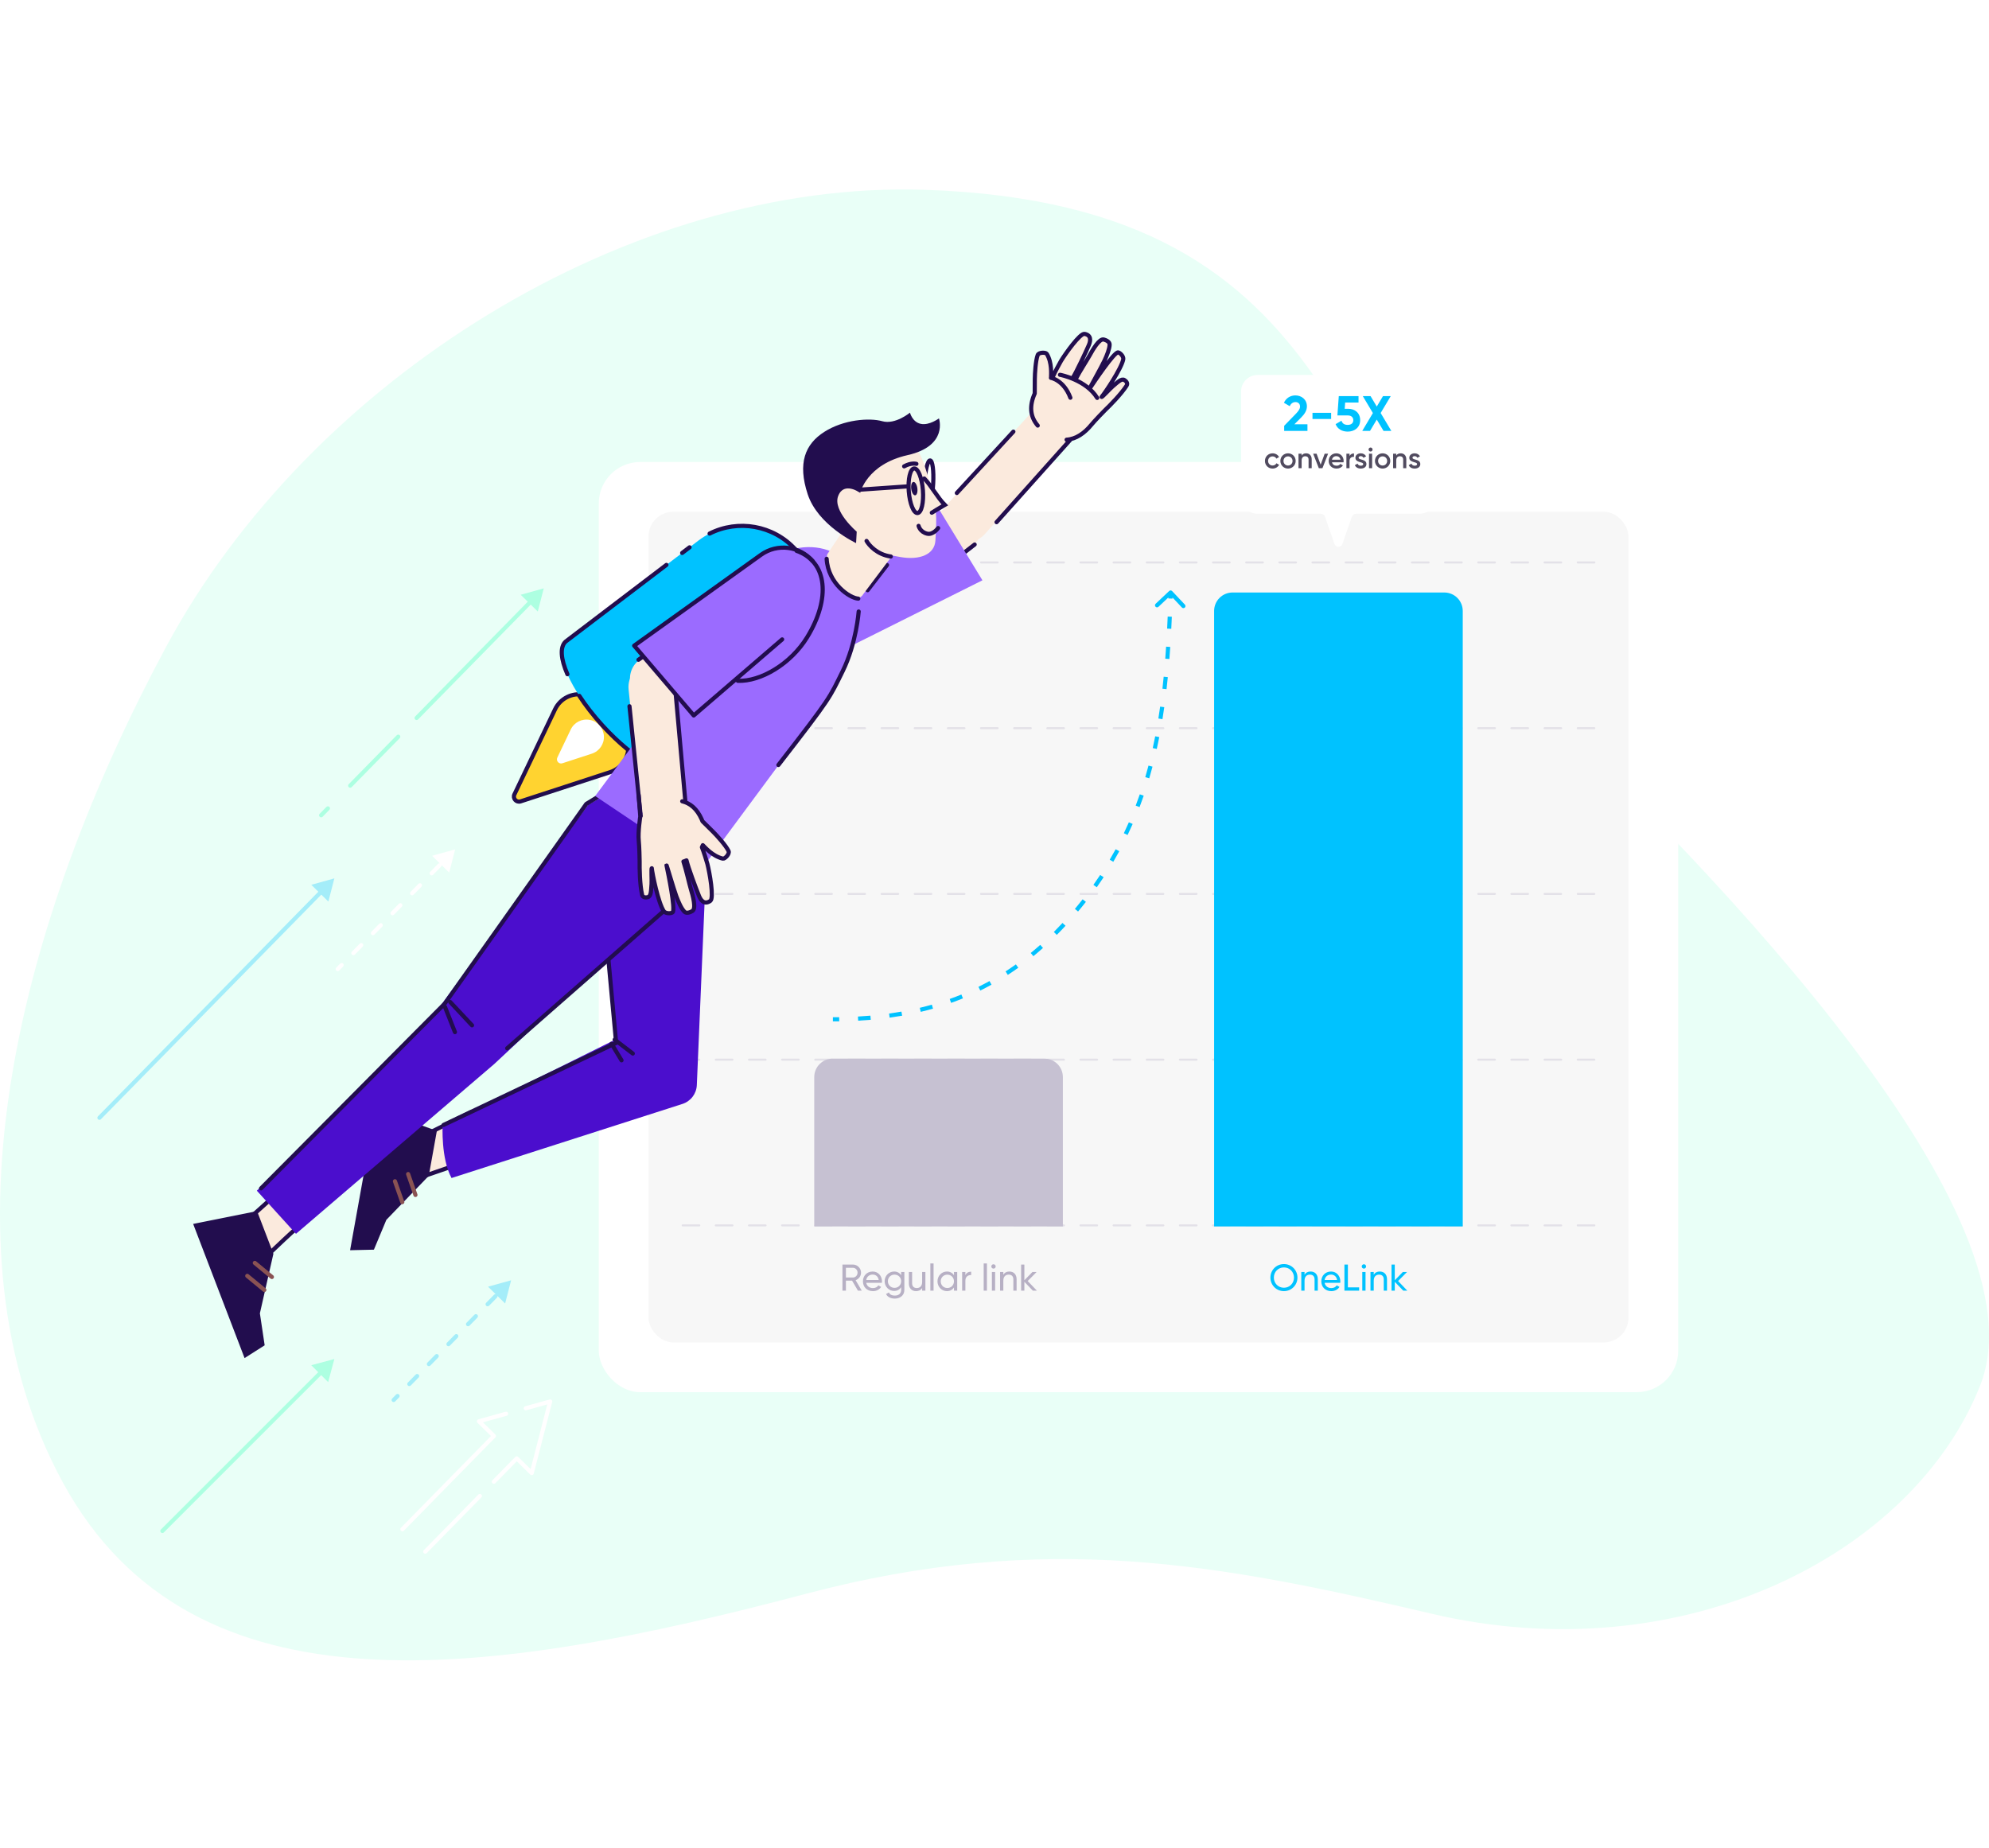 <svg width="960" height="892" viewBox="0 0 960 892" fill="none" xmlns="http://www.w3.org/2000/svg">
<path d="M690.985 778.948C812.222 807.446 923.248 750.448 955.668 668.948C988.089 587.448 830.97 423.448 735.645 333.448C640.32 243.448 656.732 98.801 446.736 91.626C303.719 86.74 149.45 183.116 80.01 312.523C10.57 441.93 -32.258 601.185 30.499 715.904C93.257 830.624 236.272 809.741 389.005 769.327C504.69 738.717 589.045 754.987 690.985 778.948Z" fill="#1EFFAE" fill-opacity="0.1"/>
<g filter="url(#filter0_d)">
<rect x="289" y="217" width="521" height="449" rx="20" fill="white"/>
<rect x="313" y="241" width="473" height="401" rx="12" fill="#F7F7F7"/>
<g opacity="0.4">
<line x1="769.5" y1="265.5" x2="329.5" y2="265.5" stroke="#C6C1D2" stroke-linecap="round" stroke-linejoin="round" stroke-dasharray="8 8"/>
<line x1="769.5" y1="345.5" x2="329.5" y2="345.5" stroke="#C6C1D2" stroke-linecap="round" stroke-linejoin="round" stroke-dasharray="8 8"/>
<line x1="769.5" y1="425.5" x2="329.5" y2="425.5" stroke="#C6C1D2" stroke-linecap="round" stroke-linejoin="round" stroke-dasharray="8 8"/>
<line x1="769.5" y1="505.5" x2="329.5" y2="505.5" stroke="#C6C1D2" stroke-linecap="round" stroke-linejoin="round" stroke-dasharray="8 8"/>
<line x1="769.5" y1="585.5" x2="329.5" y2="585.5" stroke="#C6C1D2" stroke-linecap="round" stroke-linejoin="round" stroke-dasharray="8 8"/>
</g>
<path opacity="0.3" d="M414.087 617H415.941L412.971 611.96C414.483 611.42 415.581 609.962 415.581 608.306C415.581 606.146 413.817 604.4 411.657 604.4H406.617V617H408.291V612.176H411.261L414.087 617ZM408.291 605.966H411.657C412.899 605.966 413.907 607.01 413.907 608.306C413.907 609.602 412.899 610.664 411.657 610.664H408.291V605.966ZM418.099 613.22H425.641C425.677 612.986 425.695 612.752 425.695 612.518C425.695 609.998 423.931 607.766 421.213 607.766C418.405 607.766 416.497 609.836 416.497 612.5C416.497 615.2 418.423 617.234 421.321 617.234C423.121 617.234 424.489 616.424 425.281 615.2L423.949 614.444C423.499 615.182 422.599 615.758 421.357 615.758C419.683 615.758 418.405 614.84 418.099 613.22ZM421.213 609.242C422.563 609.242 423.841 610.07 424.111 611.852H418.099C418.351 610.286 419.521 609.242 421.213 609.242ZM434.948 608V609.548C434.228 608.45 433.076 607.766 431.564 607.766C429.008 607.766 426.974 609.836 426.974 612.446C426.974 615.074 429.008 617.144 431.564 617.144C433.076 617.144 434.228 616.442 434.948 615.344V616.622C434.948 618.314 433.814 619.376 431.942 619.376C430.178 619.376 429.422 618.71 429.008 617.864L427.64 618.638C428.378 620.06 429.89 620.834 431.906 620.834C434.246 620.834 436.496 619.43 436.496 616.622V608H434.948ZM431.744 615.65C429.926 615.65 428.54 614.264 428.54 612.446C428.54 610.646 429.926 609.26 431.744 609.26C433.562 609.26 434.948 610.646 434.948 612.446C434.948 614.264 433.562 615.65 431.744 615.65ZM445.079 608V612.77C445.079 614.894 443.909 615.74 442.469 615.74C441.083 615.74 440.237 614.912 440.237 613.436V608H438.671V613.526C438.671 615.83 440.057 617.234 442.163 617.234C443.423 617.234 444.413 616.766 445.079 615.704V617H446.645V608H445.079ZM449.029 617H450.595V603.86H449.029V617ZM460.436 608V609.548C459.716 608.45 458.564 607.766 457.034 607.766C454.532 607.766 452.48 609.836 452.48 612.5C452.48 615.164 454.532 617.234 457.034 617.234C458.564 617.234 459.716 616.55 460.436 615.452V617H462.002V608H460.436ZM457.232 615.722C455.432 615.722 454.046 614.336 454.046 612.5C454.046 610.664 455.432 609.278 457.232 609.278C459.05 609.278 460.436 610.664 460.436 612.5C460.436 614.336 459.05 615.722 457.232 615.722ZM465.941 609.512V608H464.375V617H465.941V612.23C465.941 610.106 467.399 609.422 468.749 609.476V607.838C467.615 607.838 466.517 608.252 465.941 609.512ZM474.781 617H476.347V603.86H474.781V617ZM479.528 606.362C480.104 606.362 480.572 605.894 480.572 605.318C480.572 604.742 480.104 604.256 479.528 604.256C478.934 604.256 478.466 604.742 478.466 605.318C478.466 605.894 478.934 606.362 479.528 606.362ZM478.736 617H480.302V608H478.736V617ZM487.173 607.766C485.913 607.766 484.923 608.234 484.257 609.296V608H482.691V617H484.257V612.23C484.257 610.106 485.427 609.26 486.867 609.26C488.253 609.26 489.099 610.088 489.099 611.564V617H490.665V611.474C490.665 609.17 489.279 607.766 487.173 607.766ZM500.465 617L496.019 612.356L500.321 608H498.305L494.417 611.978V604.4H492.851V617H494.417V612.734L498.521 617H500.465Z" fill="#220D4E"/>
<path d="M393 513.904C393 508.987 396.987 505 401.904 505H504.096C509.013 505 513 508.987 513 513.904V586H393V513.904Z" fill="#C6C1D2"/>
<path d="M619.687 617.234C623.341 617.234 626.221 614.318 626.221 610.7C626.221 607.064 623.341 604.166 619.687 604.166C616.033 604.166 613.171 607.064 613.171 610.7C613.171 614.318 616.033 617.234 619.687 617.234ZM619.687 615.596C616.933 615.596 614.827 613.454 614.827 610.7C614.827 607.928 616.933 605.786 619.687 605.786C622.441 605.786 624.547 607.928 624.547 610.7C624.547 613.454 622.441 615.596 619.687 615.596ZM632.554 607.766C631.294 607.766 630.304 608.234 629.638 609.296V608H628.072V617H629.638V612.23C629.638 610.106 630.808 609.26 632.248 609.26C633.634 609.26 634.48 610.088 634.48 611.564V617H636.046V611.474C636.046 609.17 634.66 607.766 632.554 607.766ZM639.33 613.22H646.872C646.908 612.986 646.926 612.752 646.926 612.518C646.926 609.998 645.162 607.766 642.444 607.766C639.636 607.766 637.728 609.836 637.728 612.5C637.728 615.2 639.654 617.234 642.552 617.234C644.352 617.234 645.72 616.424 646.512 615.2L645.18 614.444C644.73 615.182 643.83 615.758 642.588 615.758C640.914 615.758 639.636 614.84 639.33 613.22ZM642.444 609.242C643.794 609.242 645.072 610.07 645.342 611.852H639.33C639.582 610.286 640.752 609.242 642.444 609.242ZM650.562 615.416V604.4H648.888V617H655.998V615.416H650.562ZM658.307 606.362C658.883 606.362 659.351 605.894 659.351 605.318C659.351 604.742 658.883 604.256 658.307 604.256C657.713 604.256 657.245 604.742 657.245 605.318C657.245 605.894 657.713 606.362 658.307 606.362ZM657.515 617H659.081V608H657.515V617ZM665.952 607.766C664.692 607.766 663.702 608.234 663.036 609.296V608H661.47V617H663.036V612.23C663.036 610.106 664.206 609.26 665.646 609.26C667.032 609.26 667.878 610.088 667.878 611.564V617H669.444V611.474C669.444 609.17 668.058 607.766 665.952 607.766ZM679.244 617L674.798 612.356L679.1 608H677.084L673.196 611.978V604.4H671.63V617H673.196V612.734L677.3 617H679.244Z" fill="#00C2FF"/>
<path d="M586 288.904C586 283.986 589.987 280 594.904 280H697.096C702.013 280 706 283.987 706 288.904V586H586V288.904Z" fill="#00C2FF"/>
</g>
<path d="M294.474 372.725L251.254 386.831C249.211 387.497 247.364 385.393 248.29 383.453L267.9 342.393C270.405 337.148 276.134 334.254 281.842 335.351L292.294 337.361C298.034 338.464 302.293 343.322 302.637 349.157L303.265 359.828C303.606 365.625 299.995 370.924 294.474 372.725Z" fill="#FFD330" stroke="#220D4E" stroke-width="2" stroke-linecap="round" stroke-linejoin="round"/>
<path d="M291.475 355.266C291.701 359.093 289.317 362.595 285.673 363.784L271.428 368.433C269.756 368.979 268.245 367.257 269.003 365.67L275.471 352.127C277.122 348.67 280.897 346.763 284.659 347.486V347.486C288.442 348.214 291.249 351.42 291.475 355.266V355.266Z" fill="white"/>
<path d="M383.926 265.207C371.778 251.867 351.452 250.014 337.092 260.937L273.724 309.139C273.478 309.294 273.247 309.469 273.032 309.665C267.247 314.933 275.156 333.039 290.698 350.106C306.239 367.172 323.528 376.736 329.313 371.468C329.528 371.272 329.724 371.059 329.901 370.829L383.807 312.236C396.023 298.957 396.075 278.547 383.926 265.207Z" fill="#00C2FF"/>
<path d="M273.86 325.445C270.67 318.134 270.142 312.297 273.032 309.665C273.247 309.469 273.478 309.294 273.724 309.139L321.657 272.677M279.606 335.884C282.622 340.505 286.363 345.346 290.698 350.106C306.239 367.172 323.528 376.736 329.313 371.468C329.528 371.272 329.724 371.059 329.901 370.829L383.807 312.236C396.023 298.957 396.075 278.547 383.926 265.207C373.233 253.465 356.206 250.623 342.487 257.558M332.82 264.187L329.248 266.904" stroke="#220D4E" stroke-width="2" stroke-linecap="round" stroke-linejoin="round"/>
<path d="M203.958 567.892C203.958 567.892 222.884 561.739 236.748 555.838L227.642 536.665L202.28 549.267C202.28 549.267 195.305 554.91 197.585 559.498C199.865 564.086 203.958 567.892 203.958 567.892Z" fill="#FBEADD" stroke="#220D4E" stroke-width="2" stroke-miterlimit="10" stroke-linecap="round" stroke-linejoin="round"/>
<path d="M206.949 567.583L210.853 545.88L181.251 535.221L168.975 603.48L180.467 603.219L186.477 588.82L206.949 567.583Z" fill="#220D4E"/>
<path d="M200.517 576.799L196.981 566.723" stroke="#8A5353" stroke-width="2" stroke-linecap="round" stroke-linejoin="round"/>
<path d="M194.163 580.271L190.626 570.195" stroke="#8A5353" stroke-width="2" stroke-linecap="round" stroke-linejoin="round"/>
<path d="M286.791 391.751L307.247 373.984L341.362 405.285L336.327 523.771C336.149 527.957 333.381 531.588 329.391 532.868L217.938 568.632C212.776 559.17 213.641 543.204 213.641 543.204L296.707 501.951L286.791 391.751Z" fill="#4B0ECD"/>
<path d="M289.74 420.96L297.384 503.438L214.088 543.013" stroke="#220D4E" stroke-width="2" stroke-linecap="round" stroke-linejoin="round"/>
<path d="M305.421 508.542L296.662 501.847" stroke="#220D4E" stroke-width="2" stroke-linecap="round" stroke-linejoin="round"/>
<path d="M299.983 511.824L295.166 503.839" stroke="#220D4E" stroke-width="2" stroke-linecap="round" stroke-linejoin="round"/>
<path d="M129.29 605.784C129.29 605.784 141.456 593.853 153.035 584.198L140.292 570.176L119.38 588.965C119.38 588.965 117.403 597.584 121.372 600.685C125.34 603.786 129.29 605.784 129.29 605.784Z" fill="#FBEADD" stroke="#220D4E" stroke-width="2" stroke-miterlimit="10" stroke-linecap="round" stroke-linejoin="round"/>
<path d="M131.962 605.183L124.071 584.592L93.226 590.789L118.044 655.551L127.743 649.38L125.435 633.949L131.962 605.183Z" fill="#220D4E"/>
<path d="M131.227 616.399L122.987 609.608" stroke="#8A5353" stroke-width="2" stroke-linecap="round" stroke-linejoin="round"/>
<path d="M127.586 622.656L119.346 615.864" stroke="#8A5353" stroke-width="2" stroke-linecap="round" stroke-linejoin="round"/>
<path d="M142.859 595.564L238.502 513.643L324.639 433.194L335.376 423.242L300.503 378.904L283.858 388.487L212.839 485.211L123.973 574.754L142.859 595.564Z" fill="#4B0ECD"/>
<path d="M126.001 573.621L214.596 484.516L282.986 388.051L302.427 376.159" stroke="#220D4E" stroke-width="2" stroke-linecap="round" stroke-linejoin="round"/>
<path d="M227.83 494.927L217.303 483.686" stroke="#220D4E" stroke-width="2" stroke-linecap="round" stroke-linejoin="round"/>
<path d="M321.636 438.651L244.789 506.013" stroke="#220D4E" stroke-width="2" stroke-linecap="round" stroke-linejoin="round"/>
<path d="M219.58 498.196L214.782 486.086" stroke="#220D4E" stroke-width="2" stroke-linecap="round" stroke-linejoin="round"/>
<path d="M512.455 200.383C507.945 195.907 500.617 196.078 496.321 200.759L458.161 242.335C453.634 247.268 454.235 255.005 459.47 259.179V259.179C464.259 262.999 471.197 262.416 475.282 257.85L512.912 215.795C516.885 211.354 516.684 204.58 512.455 200.383V200.383Z" fill="#FBEADD"/>
<path d="M542.575 183.569C541.128 182.716 539.262 184.702 536.991 186.593C535.729 187.635 531.767 192.036 531.6 191.718C533.221 189.815 541.077 178.202 542.027 173.608C542.32 172.202 540.513 170.362 539.551 170.242C537.628 170.002 527.813 184.716 525.887 187.602C524.849 189.174 531.554 177.28 532.993 174.154C534.178 171.588 535.389 168.627 535.457 166.501C535.509 165.002 533.551 164.267 532.64 164.015C530.474 163.428 527.303 168.971 525.757 171.789C524.7 173.734 520.937 179.503 518.993 183.281C518.378 182.853 518.217 182.942 517.612 182.619C519.446 179.709 524.048 169.923 525.438 166.664C526.419 164.361 526.497 161.885 523.359 161.3C521.183 160.899 514.101 170.875 511.993 174.361C511.259 175.571 508.923 179.969 508.173 181.741C507.84 181.853 507.517 181.968 507.187 182.106C507.17 180.947 507.732 175.24 505.118 170.934C504.639 170.153 501.261 170.121 500.734 171.512C499.73 174.199 499.378 180.405 499.342 183.063C499.326 184.437 499.316 187.129 499.307 190.076C499.148 190.419 499.005 190.756 498.869 191.108C495.71 199.252 498.564 205.119 505.65 209.692C514.017 215.09 521.19 211.835 526.721 205.08C528.159 203.322 532.628 198.687 533.284 198.068C535.47 196.005 541.074 190.33 543.658 186.268C544.467 185.025 543.189 183.934 542.575 183.569Z" fill="#FBEADD"/>
<path d="M500.871 205.423C497.553 201.547 496.699 196.854 498.979 190.974C499.116 190.622 499.259 190.285 499.417 189.941C499.426 186.995 499.437 184.302 499.453 182.928C499.488 180.271 499.841 174.065 500.845 171.378C501.372 169.987 504.749 170.019 505.228 170.8C507.843 175.106 507.28 180.813 507.297 181.971C507.628 181.834 507.95 181.718 508.283 181.607C509.033 179.834 511.369 175.436 512.103 174.227C514.211 170.74 521.294 160.765 523.47 161.166C526.608 161.75 526.53 164.227 525.548 166.53C524.158 169.789 519.556 179.575 517.722 182.484C518.328 182.808 518.489 182.718 519.104 183.147C521.048 179.369 524.81 173.599 525.867 171.655C527.414 168.836 530.584 163.293 532.751 163.881C533.661 164.133 535.62 164.867 535.568 166.366C535.499 168.492 534.288 171.453 533.104 174.019C531.665 177.145 524.959 189.04 525.998 187.468L526.007 187.454C527.955 184.534 537.742 169.868 539.662 170.107C540.624 170.227 542.43 172.068 542.137 173.473C541.187 178.068 533.331 189.68 531.711 191.584C531.877 191.901 535.84 187.501 537.101 186.459C539.372 184.567 541.239 182.582 542.685 183.434C543.3 183.799 544.578 184.89 543.768 186.133C541.184 190.195 535.581 195.87 533.394 197.934C532.738 198.553 528.269 203.187 526.831 204.946C523.413 209.12 519.368 211.958 514.801 212.243M507.239 182.393C507.239 182.393 513.404 183.393 516.625 191.986M511.592 180.916C511.963 180.933 524.234 183.415 529.572 192.073" stroke="#220D4E" stroke-width="2" stroke-miterlimit="10" stroke-linecap="round" stroke-linejoin="round"/>
<path d="M516.468 212.407L480.994 252.057" stroke="#220D4E" stroke-width="2" stroke-linecap="round" stroke-linejoin="round"/>
<path d="M489.109 208.348L461.814 237.977" stroke="#220D4E" stroke-width="2" stroke-linecap="round" stroke-linejoin="round"/>
<path d="M472.172 247.738C468.55 242.472 461.259 241.305 456.175 245.18L404.618 284.476C399.323 288.511 398.52 296.173 402.864 301.219V301.219C406.891 305.896 413.881 306.587 418.746 302.788L469.839 262.892C474.501 259.252 475.523 252.612 472.172 247.738V247.738Z" fill="#FBEADD"/>
<path d="M470.423 262.839L425.47 297.636" stroke="#220D4E" stroke-width="2" stroke-linecap="round" stroke-linejoin="round"/>
<path d="M447.193 251.39L408.563 281.27" stroke="#220D4E" stroke-width="2" stroke-linecap="round" stroke-linejoin="round"/>
<path d="M391.3 304.449C386.541 296.662 388.915 286.497 396.63 281.624L453.243 245.867L474.179 280.116L413.01 310.677C405.254 314.552 395.822 311.847 391.3 304.449V304.449Z" fill="#9B6BFF"/>
<path d="M287.261 384.235L339.024 418.959L380.907 362.414C389.861 351.408 397.519 342.799 406.676 323.808C414.859 306.839 415.601 297.227 412.777 279.778C409.953 262.33 377.798 254.167 358.986 283.679C338.425 315.935 287.261 384.235 287.261 384.235Z" fill="#9B6BFF"/>
<path d="M414.449 295.169C414.449 295.169 413.308 310.626 406.773 323.878C400.237 337.13 401.293 336.265 375.696 369.266" stroke="#220D4E" stroke-width="2" stroke-linecap="round" stroke-linejoin="round"/>
<path d="M320.823 398.967C327.17 398.648 331.979 393.118 331.414 386.789L326.391 330.58C325.795 323.91 319.672 319.143 313.06 320.2V320.2C307.011 321.167 302.769 326.687 303.391 332.782L309.125 388.923C309.73 394.85 314.872 399.265 320.823 398.967V398.967Z" fill="#FBEADD"/>
<path d="M312.667 433.061C314.334 432.604 314.222 429.8 314.47 426.765C314.614 425.084 314.24 418.998 314.593 419.103C314.822 421.667 317.683 435.808 320.369 439.809C321.189 441.034 323.841 441.021 324.621 440.397C326.183 439.149 322.457 421.333 321.727 417.838C321.321 415.942 325.218 429.436 326.475 432.744C327.504 435.461 328.804 438.482 330.314 440.059C331.377 441.174 333.326 440.255 334.166 439.763C336.158 438.584 334.375 432.262 333.421 429.096C332.756 426.919 331.233 419.997 329.862 415.848C330.619 415.702 330.669 415.519 331.343 415.304C332.156 418.747 336.021 429.174 337.41 432.54C338.393 434.919 340.153 436.755 342.842 434.857C344.704 433.538 342.486 421.143 341.447 417.082C341.088 415.672 339.544 410.788 338.784 408.961C338.942 408.635 339.09 408.314 339.227 407.971C340.089 408.791 343.871 413.304 348.913 414.465C349.83 414.672 352.286 412.2 351.645 410.812C350.397 408.141 346.099 403.424 344.174 401.49C343.178 400.491 341.211 398.55 339.055 396.428C338.917 396.064 338.773 395.716 338.613 395.363C334.914 387.182 328.554 385.077 320.096 387.028C308.256 389.195 307.333 396.968 308.305 405.903C308.559 408.229 308.74 414.857 308.722 415.786C308.661 418.883 308.788 427.098 309.907 431.923C310.236 433.413 311.957 433.252 312.667 433.061Z" fill="#FBEADD"/>
<path d="M329.276 386.782C333.255 387.768 336.407 390.486 338.613 395.364C338.773 395.718 338.917 396.065 339.055 396.429C341.211 398.551 343.178 400.492 344.174 401.491C346.099 403.425 350.397 408.142 351.645 410.813C352.286 412.201 349.83 414.673 348.913 414.466C343.871 413.305 340.089 408.792 339.227 407.972C339.09 408.315 338.942 408.636 338.784 408.962C339.544 410.789 341.088 415.673 341.447 417.083C342.486 421.144 344.704 433.539 342.842 434.858C340.153 436.756 338.393 434.92 337.41 432.541C336.021 429.175 332.156 418.749 331.342 415.305C330.669 415.52 330.619 415.703 329.862 415.849C331.233 419.998 332.756 426.92 333.421 429.097C334.375 432.263 336.158 438.586 334.166 439.764C333.326 440.256 331.377 441.175 330.314 440.06C328.804 438.483 327.504 435.462 326.475 432.745C325.218 429.437 321.321 415.943 321.727 417.839C322.457 421.334 326.182 439.15 324.621 440.398C323.841 441.023 321.189 441.036 320.369 439.81C317.683 435.809 314.822 421.668 314.593 419.104C314.24 418.999 314.614 425.085 314.47 426.766C314.222 429.801 314.334 432.606 312.667 433.062C311.957 433.254 310.236 433.414 309.907 431.924C308.788 427.099 308.661 418.885 308.722 415.788C308.74 414.859 308.559 408.23 308.305 405.905C307.846 401.686 309.041 394.051 309.041 394.051C309.041 394.051 308.753 390.594 308.241 383.781" stroke="#220D4E" stroke-width="2" stroke-miterlimit="10" stroke-linecap="round" stroke-linejoin="round"/>
<path d="M309.233 393.833L303.824 340.906" stroke="#220D4E" stroke-width="2" stroke-linecap="round" stroke-linejoin="round"/>
<path d="M330.75 386.465L325.544 328.391" stroke="#220D4E" stroke-width="2" stroke-linecap="round" stroke-linejoin="round"/>
<path d="M305.748 333.473C309.134 338.894 316.367 340.38 321.616 336.733L374.853 299.745C380.321 295.946 381.46 288.327 377.342 283.095V283.095C373.525 278.245 366.572 277.247 361.545 280.828L308.745 318.437C303.928 321.869 302.614 328.457 305.748 333.473V333.473Z" fill="#FBEADD"/>
<path d="M308.161 318.463L354.601 285.678" stroke="#220D4E" stroke-width="2" stroke-linecap="round" stroke-linejoin="round"/>
<path d="M330.865 330.921L370.772 302.77" stroke="#220D4E" stroke-width="2" stroke-linecap="round" stroke-linejoin="round"/>
<path d="M392.18 270.783C398.716 278.443 397.892 289.932 390.328 296.58L334.835 345.357L306.085 311.665L367.444 267.759C375.224 262.192 385.97 263.506 392.18 270.783V270.783Z" fill="#9B6BFF"/>
<path d="M392.256 270.874C385.998 263.54 375.174 262.2 367.316 267.786L306.084 311.666L334.835 345.358L377.51 308.64" stroke="#220D4E" stroke-width="2" stroke-linecap="round" stroke-linejoin="round"/>
<path d="M356.1 328.631C367.211 329.082 381.728 320.408 389.563 307.621C401.007 288.944 399.453 271.141 384.47 265.902" stroke="#220D4E" stroke-width="2" stroke-linecap="round" stroke-linejoin="round"/>
<path d="M428.116 272.741L418.745 284.895" stroke="#220D4E" stroke-width="2" stroke-linecap="round"/>
<path d="M447.675 244.327C446.514 244.261 445.853 239.267 446.199 233.172C446.544 227.076 447.765 222.189 448.926 222.254C450.087 222.32 450.748 227.315 450.403 233.41C450.058 239.505 448.836 244.393 447.675 244.327Z" stroke="#220D4E" stroke-width="2" stroke-miterlimit="10" stroke-linecap="round"/>
<path d="M429.898 269.201L416.547 286.939C416.547 286.939 414.392 291.631 407.618 285.301C400.845 278.97 398.35 269.078 399.322 267.506L414.721 244.346L429.898 269.201Z" fill="#FBEADD"/>
<path d="M401.96 236.202C404.716 234.094 403.143 234.713 406.219 231.616C405.526 227.947 402.736 233.994 402.233 231.39C400.735 223.718 410.209 218.834 420.092 216.459C429.141 214.284 442.113 215.846 443.738 218.772C445.362 221.698 447.011 226.795 448.745 232.807C452.345 245.271 452.142 249.252 451.483 260.888C451.096 267.72 443.822 270.472 434.685 268.899C425.547 267.327 421.898 266.593 418.646 263.509C415.394 260.425 412.805 257.29 412.246 255.501C410.004 255.45 403.604 252.903 402.574 249.417C401.543 245.932 399.204 238.31 401.96 236.202Z" fill="#FBEADD"/>
<path d="M449.746 247.486C449.746 247.486 454.096 244.744 455.994 243.698C452.378 240.043 449.686 234.66 446.102 230.974" fill="#FBEADD"/>
<path d="M449.746 247.486C449.746 247.486 454.096 244.744 455.994 243.698C452.378 240.043 449.686 234.66 446.102 230.974" stroke="#220D4E" stroke-width="2" stroke-miterlimit="10" stroke-linecap="round"/>
<path d="M452.793 254.902C452.793 254.902 450.352 258.308 447.483 257.607C444.004 256.758 443.366 253.844 443.366 253.844" stroke="#220D4E" stroke-width="2" stroke-miterlimit="10" stroke-linecap="round"/>
<path d="M442.301 223.909C442.301 223.909 439.877 223.179 436.387 225.102" stroke="#220D4E" stroke-width="2" stroke-miterlimit="10" stroke-linecap="round"/>
<path d="M453.185 201.95C453.185 201.95 457.833 215.24 438.042 219.691C418.251 224.141 415.184 237.903 415.184 237.903C415.184 237.903 407.332 232.186 404.554 239.409C401.776 246.633 413.5 256.629 413.5 256.629L413.187 262.147C413.187 262.147 394.786 253.618 389.839 238.575C384.892 223.533 388.574 214.375 397.873 208.451C407.172 202.527 419.592 201.559 425.843 203.324C432.094 205.09 439.204 199.187 439.204 199.187C439.204 199.187 440.304 203.715 444.412 204.596C448.52 205.477 453.185 201.95 453.185 201.95Z" fill="#220D4E"/>
<path d="M442.86 247.649C440.976 247.794 439.078 243.094 438.622 237.152C438.166 231.209 439.324 226.275 441.208 226.13C443.092 225.986 444.989 230.686 445.445 236.628C445.901 242.57 444.744 247.504 442.86 247.649Z" stroke="#220D4E" stroke-width="2" stroke-miterlimit="10" stroke-linecap="round"/>
<path d="M414.646 236.393L437.67 234.798" stroke="#220D4E" stroke-width="2" stroke-linecap="round"/>
<path d="M414.256 288.961C410.188 288.771 399.614 281.689 398.994 269.734" stroke="#220D4E" stroke-width="2" stroke-linecap="round"/>
<path d="M418.253 261.113C419.429 263.244 423.415 267.729 429.953 268.631" stroke="#220D4E" stroke-width="2" stroke-linecap="round"/>
<path d="M441.745 239.095C440.934 239.208 440.073 237.854 439.823 236.069C439.573 234.284 440.028 232.745 440.839 232.631C441.65 232.518 442.511 233.872 442.761 235.657C443.011 237.442 442.557 238.981 441.745 239.095Z" fill="#220D4E"/>
<path d="M262.448 284L259.567 295.182L251.324 287.096L262.448 284ZM155.714 394.232C155.327 394.626 154.694 394.632 154.3 394.245C153.906 393.858 153.899 393.225 154.286 392.831L155.714 394.232ZM157.548 389.506C157.935 389.111 158.568 389.105 158.963 389.492C159.357 389.879 159.363 390.512 158.976 390.906L157.548 389.506ZM169.732 379.942C169.345 380.336 168.712 380.342 168.318 379.955C167.924 379.568 167.918 378.935 168.305 378.541L169.732 379.942ZM191.504 354.892C191.891 354.498 192.524 354.492 192.918 354.878C193.312 355.265 193.318 355.898 192.932 356.292L191.504 354.892ZM201.79 347.263C201.403 347.657 200.77 347.663 200.375 347.276C199.981 346.89 199.975 346.257 200.362 345.862L201.79 347.263ZM154.286 392.831L157.548 389.506L158.976 390.906L155.714 394.232L154.286 392.831ZM168.305 378.541L191.504 354.892L192.932 356.292L169.732 379.942L168.305 378.541ZM200.362 345.862L255.432 289.724L256.86 291.125L201.79 347.263L200.362 345.862Z" fill="#1EFFAE" fill-opacity="0.3"/>
<path d="M161.372 424L158.49 435.182L150.247 427.095L161.372 424ZM48.714 540.257C48.327 540.651 47.694 540.657 47.3 540.27C46.906 539.884 46.899 539.25 47.286 538.856L48.714 540.257ZM47.286 538.856L154.355 429.724L155.783 431.125L48.714 540.257L47.286 538.856Z" fill="#00C2FF" fill-opacity="0.3"/>
<path d="M219.686 410L216.804 421.182L208.561 413.095L219.686 410ZM163.714 468.479C163.327 468.873 162.694 468.879 162.3 468.492C161.905 468.105 161.899 467.472 162.286 467.078L163.714 468.479ZM218.51 412.626C218.123 413.021 217.49 413.027 217.096 412.64C216.702 412.253 216.696 411.62 217.082 411.226L218.51 412.626ZM211.414 417.003C211.801 416.609 212.434 416.603 212.828 416.99C213.222 417.377 213.228 418.01 212.841 418.404L211.414 417.003ZM209.062 422.256C208.676 422.65 208.043 422.656 207.648 422.269C207.254 421.883 207.248 421.25 207.635 420.855L209.062 422.256ZM201.966 426.633C202.353 426.239 202.986 426.233 203.38 426.62C203.775 427.006 203.781 427.64 203.394 428.034L201.966 426.633ZM199.615 431.886C199.228 432.28 198.595 432.286 198.201 431.899C197.806 431.512 197.8 430.879 198.187 430.485L199.615 431.886ZM192.519 436.263C192.905 435.869 193.538 435.863 193.933 436.249C194.327 436.636 194.333 437.269 193.946 437.664L192.519 436.263ZM190.167 441.515C189.78 441.91 189.147 441.916 188.753 441.529C188.359 441.142 188.353 440.509 188.739 440.115L190.167 441.515ZM183.071 445.893C183.458 445.498 184.091 445.492 184.485 445.879C184.879 446.266 184.885 446.899 184.499 447.293L183.071 445.893ZM180.719 451.145C180.333 451.539 179.7 451.545 179.305 451.159C178.911 450.772 178.905 450.139 179.292 449.744L180.719 451.145ZM173.623 455.522C174.01 455.128 174.643 455.122 175.037 455.509C175.432 455.896 175.438 456.529 175.051 456.923L173.623 455.522ZM171.272 460.775C170.885 461.169 170.252 461.175 169.858 460.788C169.463 460.402 169.457 459.768 169.844 459.374L171.272 460.775ZM164.176 465.152C164.562 464.758 165.196 464.752 165.59 465.138C165.984 465.525 165.99 466.158 165.603 466.553L164.176 465.152ZM212.841 418.404L209.062 422.256L207.635 420.855L211.414 417.003L212.841 418.404ZM203.394 428.034L199.615 431.886L198.187 430.485L201.966 426.633L203.394 428.034ZM193.946 437.664L190.167 441.515L188.739 440.115L192.519 436.263L193.946 437.664ZM184.499 447.293L180.719 451.145L179.292 449.744L183.071 445.893L184.499 447.293ZM175.051 456.923L171.272 460.775L169.844 459.374L173.623 455.522L175.051 456.923ZM165.603 466.553L163.714 468.479L162.286 467.078L164.176 465.152L165.603 466.553Z" fill="white"/>
<path d="M194.222 738.159L238.381 693.149L231.159 686.064L244.278 682.414M205.254 748.982L231.607 722.121M238.372 715.226L249.413 703.973L256.635 711.059L265.543 676.498L253.768 679.773" stroke="white" stroke-width="2" stroke-linecap="round" stroke-linejoin="round"/>
<path d="M246.686 618L243.804 629.182L235.561 621.095L246.686 618ZM190.714 676.479C190.327 676.873 189.694 676.879 189.3 676.492C188.905 676.105 188.899 675.472 189.286 675.078L190.714 676.479ZM245.51 620.626C245.123 621.021 244.49 621.027 244.096 620.64C243.702 620.253 243.696 619.62 244.082 619.226L245.51 620.626ZM238.414 625.003C238.801 624.609 239.434 624.603 239.828 624.99C240.222 625.377 240.228 626.01 239.841 626.404L238.414 625.003ZM236.062 630.256C235.676 630.65 235.043 630.656 234.648 630.269C234.254 629.883 234.248 629.25 234.635 628.855L236.062 630.256ZM228.966 634.633C229.353 634.239 229.986 634.233 230.38 634.62C230.775 635.006 230.781 635.64 230.394 636.034L228.966 634.633ZM226.615 639.886C226.228 640.28 225.595 640.286 225.201 639.899C224.806 639.512 224.8 638.879 225.187 638.485L226.615 639.886ZM219.519 644.263C219.905 643.869 220.538 643.863 220.933 644.249C221.327 644.636 221.333 645.269 220.946 645.664L219.519 644.263ZM217.167 649.515C216.78 649.91 216.147 649.916 215.753 649.529C215.359 649.142 215.353 648.509 215.739 648.115L217.167 649.515ZM210.071 653.893C210.458 653.498 211.091 653.492 211.485 653.879C211.879 654.266 211.885 654.899 211.499 655.293L210.071 653.893ZM207.719 659.145C207.333 659.539 206.7 659.545 206.305 659.159C205.911 658.772 205.905 658.139 206.292 657.744L207.719 659.145ZM200.623 663.522C201.01 663.128 201.643 663.122 202.037 663.509C202.432 663.896 202.438 664.529 202.051 664.923L200.623 663.522ZM198.272 668.775C197.885 669.169 197.252 669.175 196.858 668.788C196.463 668.402 196.457 667.768 196.844 667.374L198.272 668.775ZM191.176 673.152C191.562 672.758 192.196 672.752 192.59 673.138C192.984 673.525 192.99 674.158 192.603 674.553L191.176 673.152ZM239.841 626.404L236.062 630.256L234.635 628.855L238.414 625.003L239.841 626.404ZM230.394 636.034L226.615 639.886L225.187 638.485L228.966 634.633L230.394 636.034ZM220.946 645.664L217.167 649.515L215.739 648.115L219.519 644.263L220.946 645.664ZM211.499 655.293L207.719 659.145L206.292 657.744L210.071 653.893L211.499 655.293ZM202.051 664.923L198.272 668.775L196.844 667.374L200.623 663.522L202.051 664.923ZM192.603 674.553L190.714 676.479L189.286 675.078L191.176 673.152L192.603 674.553Z" fill="#00C2FF" fill-opacity="0.3"/>
<path d="M161.372 656L150.218 658.989L158.383 667.154L161.372 656ZM77.665 738.293C77.274 738.683 77.274 739.317 77.665 739.707C78.055 740.098 78.688 740.098 79.079 739.707L77.665 738.293ZM79.079 739.707L155.715 663.071L154.301 661.657L77.665 738.293L79.079 739.707Z" fill="#1EFFAE" fill-opacity="0.3"/>
<g filter="url(#filter1_d)">
<path fill-rule="evenodd" clip-rule="evenodd" d="M607 175C602.582 175 599 178.582 599 183V234C599 238.418 602.582 242 607 242H630H637.581C638.431 242 639.188 242.537 639.469 243.339L644.112 256.607C644.737 258.392 647.263 258.392 647.888 256.607L652.531 243.339C652.812 242.537 653.569 242 654.419 242H662H685C689.418 242 693 238.418 693 234V183C693 178.582 689.418 175 685 175H607Z" fill="white"/>
</g>
<path d="M619.816 208H631.048V204.808H624.736L628.024 201.52C629.608 199.936 630.784 198.184 630.784 196.144C630.784 192.784 628.12 190.864 625.24 190.864C622.96 190.864 620.776 192.016 619.696 194.416L622.48 196.048C623.032 194.848 623.992 194.08 625.288 194.08C626.56 194.08 627.472 194.92 627.472 196.264C627.472 197.392 626.632 198.496 625.552 199.624L619.816 205.528V208ZM633.478 202.24H642.478V199.264H633.478V202.24ZM650.755 197.32H649.027L649.243 194.296H655.699V191.2H646.171L645.499 200.536H650.587C652.219 200.536 653.179 201.472 653.179 202.816C653.179 204.184 652.219 205.096 650.491 205.096C648.811 205.096 647.875 204.376 647.467 203.08L644.635 204.736C645.595 207.184 647.875 208.336 650.491 208.336C653.659 208.336 656.491 206.416 656.491 202.816C656.491 199.216 653.827 197.32 650.755 197.32ZM671.536 208L666.376 199.36L671.248 191.2H667.504L664.504 196.24L661.504 191.2H657.76L662.632 199.384L657.496 208H661.24L664.504 202.528L667.768 208H671.536Z" fill="#00C2FF"/>
<path d="M614.226 226.182C615.598 226.182 616.788 225.468 617.376 224.362L616.074 223.62C615.738 224.264 615.052 224.698 614.212 224.698C612.98 224.698 612.042 223.76 612.042 222.5C612.042 221.24 612.98 220.302 614.212 220.302C615.052 220.302 615.738 220.722 616.046 221.38L617.348 220.624C616.788 219.532 615.598 218.818 614.226 218.818C612.112 218.818 610.53 220.414 610.53 222.5C610.53 224.572 612.112 226.182 614.226 226.182ZM621.664 226.182C623.722 226.182 625.36 224.572 625.36 222.5C625.36 220.414 623.722 218.818 621.664 218.818C619.62 218.818 617.968 220.414 617.968 222.5C617.968 224.572 619.62 226.182 621.664 226.182ZM621.664 224.712C620.432 224.712 619.48 223.774 619.48 222.5C619.48 221.226 620.432 220.288 621.664 220.288C622.896 220.288 623.848 221.226 623.848 222.5C623.848 223.774 622.896 224.712 621.664 224.712ZM630.409 218.818C629.457 218.818 628.701 219.168 628.239 219.896V219H626.727V226H628.239V222.248C628.239 220.82 629.023 220.232 630.017 220.232C630.969 220.232 631.585 220.792 631.585 221.856V226H633.097V221.702C633.097 219.882 631.977 218.818 630.409 218.818ZM639.361 219L637.415 224.32L635.455 219H633.803L636.533 226H638.283L641.013 219H639.361ZM642.887 223.144H648.459C648.487 222.948 648.515 222.724 648.515 222.514C648.515 220.498 647.087 218.818 645.001 218.818C642.803 218.818 641.305 220.428 641.305 222.5C641.305 224.6 642.803 226.182 645.113 226.182C646.485 226.182 647.535 225.608 648.179 224.656L646.933 223.928C646.597 224.418 645.967 224.796 645.127 224.796C644.007 224.796 643.125 224.236 642.887 223.144ZM642.873 221.912C643.083 220.862 643.853 220.19 644.987 220.19C645.897 220.19 646.779 220.708 646.989 221.912H642.873ZM651.358 220.176V219H649.846V226H651.358V222.472C651.358 220.904 652.52 220.442 653.514 220.512V218.874C652.632 218.874 651.778 219.224 651.358 220.176ZM655.743 220.932C655.743 220.428 656.219 220.19 656.765 220.19C657.339 220.19 657.829 220.442 658.081 220.988L659.355 220.274C658.865 219.35 657.913 218.818 656.765 218.818C655.337 218.818 654.203 219.644 654.203 220.96C654.203 223.466 657.969 222.766 657.969 224.012C657.969 224.572 657.451 224.796 656.779 224.796C656.009 224.796 655.449 224.418 655.225 223.788L653.923 224.544C654.371 225.552 655.379 226.182 656.779 226.182C658.291 226.182 659.509 225.426 659.509 224.026C659.509 221.436 655.743 222.206 655.743 220.932ZM661.512 217.95C662.044 217.95 662.478 217.502 662.478 216.984C662.478 216.452 662.044 216.018 661.512 216.018C660.98 216.018 660.546 216.452 660.546 216.984C660.546 217.502 660.98 217.95 661.512 217.95ZM660.756 226H662.268V219H660.756V226ZM667.328 226.182C669.386 226.182 671.024 224.572 671.024 222.5C671.024 220.414 669.386 218.818 667.328 218.818C665.284 218.818 663.632 220.414 663.632 222.5C663.632 224.572 665.284 226.182 667.328 226.182ZM667.328 224.712C666.096 224.712 665.144 223.774 665.144 222.5C665.144 221.226 666.096 220.288 667.328 220.288C668.56 220.288 669.512 221.226 669.512 222.5C669.512 223.774 668.56 224.712 667.328 224.712ZM676.073 218.818C675.121 218.818 674.365 219.168 673.903 219.896V219H672.391V226H673.903V222.248C673.903 220.82 674.687 220.232 675.681 220.232C676.633 220.232 677.249 220.792 677.249 221.856V226H678.761V221.702C678.761 219.882 677.641 218.818 676.073 218.818ZM681.747 220.932C681.747 220.428 682.223 220.19 682.769 220.19C683.343 220.19 683.833 220.442 684.085 220.988L685.359 220.274C684.869 219.35 683.917 218.818 682.769 218.818C681.341 218.818 680.207 219.644 680.207 220.96C680.207 223.466 683.973 222.766 683.973 224.012C683.973 224.572 683.455 224.796 682.783 224.796C682.013 224.796 681.453 224.418 681.229 223.788L679.927 224.544C680.375 225.552 681.383 226.182 682.783 226.182C684.295 226.182 685.513 225.426 685.513 224.026C685.513 221.436 681.747 222.206 681.747 220.932Z" fill="#514B5F"/>
<path d="M521.5 437L522.277 437.629L521.5 437ZM565.727 285.314C565.349 284.912 564.716 284.894 564.314 285.273L557.766 291.447C557.365 291.826 557.346 292.459 557.725 292.861C558.104 293.263 558.737 293.281 559.139 292.902L564.959 287.414L570.447 293.234C570.826 293.635 571.459 293.654 571.861 293.275C572.263 292.896 572.281 292.263 571.902 291.861L565.727 285.314ZM402 493.017C403.024 493.017 404.043 493.011 405.057 492.997L405.031 490.998C404.026 491.011 403.015 491.017 402 491.017V493.017ZM414.202 492.685C416.25 492.57 418.276 492.426 420.283 492.251L420.109 490.258C418.124 490.432 416.118 490.575 414.09 490.688L414.202 492.685ZM429.386 491.227C431.42 490.944 433.433 490.627 435.425 490.276L435.077 488.306C433.11 488.654 431.122 488.966 429.111 489.246L429.386 491.227ZM444.4 488.419C446.393 487.944 448.364 487.431 450.314 486.879L449.769 484.954C447.847 485.499 445.902 486.005 443.936 486.474L444.4 488.419ZM459.054 484.09C460.98 483.404 462.884 482.676 464.768 481.906L464.011 480.055C462.156 480.814 460.28 481.53 458.383 482.206L459.054 484.09ZM473.135 478.138C474.962 477.237 476.769 476.292 478.557 475.303L477.588 473.553C475.828 474.527 474.049 475.457 472.251 476.345L473.135 478.138ZM486.425 470.58C488.127 469.476 489.812 468.328 491.478 467.135L490.315 465.508C488.672 466.683 487.013 467.814 485.337 468.902L486.425 470.58ZM498.756 461.554C500.321 460.271 501.87 458.945 503.404 457.576L502.072 456.084C500.559 457.435 499.031 458.742 497.488 460.007L498.756 461.554ZM510.06 451.271C511.482 449.845 512.89 448.378 514.286 446.871L512.818 445.512C511.439 447.002 510.047 448.451 508.643 449.86L510.06 451.271ZM520.333 439.993C520.984 439.215 521.632 438.427 522.277 437.629L520.723 436.371C520.084 437.16 519.442 437.94 518.798 438.711L520.333 439.993ZM522.277 437.629C522.897 436.863 523.508 436.096 524.11 435.328L522.536 434.094C521.941 434.854 521.336 435.613 520.723 436.371L522.277 437.629ZM529.366 428.283C530.506 426.675 531.61 425.062 532.679 423.443L531.01 422.341C529.953 423.942 528.862 425.537 527.734 427.126L529.366 428.283ZM537.337 415.988C538.336 414.293 539.301 412.592 540.231 410.884L538.475 409.927C537.555 411.615 536.602 413.297 535.614 414.971L537.337 415.988ZM544.237 403.056C545.086 401.287 545.902 399.51 546.685 397.725L544.854 396.921C544.079 398.686 543.273 400.442 542.434 402.191L544.237 403.056ZM550.017 389.587C550.713 387.758 551.379 385.921 552.016 384.076L550.125 383.424C549.495 385.25 548.837 387.067 548.148 388.875L550.017 389.587ZM554.689 375.701C555.24 373.829 555.765 371.948 556.263 370.058L554.329 369.548C553.836 371.42 553.316 373.283 552.771 375.136L554.689 375.701ZM558.331 361.519C558.752 359.618 559.149 357.708 559.525 355.788L557.563 355.404C557.19 357.308 556.795 359.203 556.378 361.086L558.331 361.519ZM561.065 347.144C561.375 345.226 561.665 343.298 561.938 341.36L559.957 341.081C559.686 343.007 559.398 344.921 559.091 346.825L561.065 347.144ZM563.041 332.654C563.259 330.727 563.463 328.79 563.653 326.842L561.662 326.648C561.473 328.586 561.271 330.513 561.054 332.429L563.041 332.654ZM564.411 318.106C564.559 316.174 564.696 314.231 564.823 312.278L562.827 312.148C562.701 314.094 562.564 316.029 562.417 317.953L564.411 318.106ZM565.323 303.534C565.419 301.6 565.508 299.655 565.59 297.7L563.591 297.616C563.51 299.567 563.421 301.506 563.325 303.434L565.323 303.534ZM565.91 288.953C565.941 287.981 565.971 287.006 566 286.029L564 285.971C563.972 286.946 563.942 287.919 563.911 288.889L565.91 288.953Z" fill="#00C2FF"/>
<defs>
<filter id="filter0_d" x="282" y="216" width="535" height="463" filterUnits="userSpaceOnUse" color-interpolation-filters="sRGB">
<feFlood flood-opacity="0" result="BackgroundImageFix"/>
<feColorMatrix in="SourceAlpha" type="matrix" values="0 0 0 0 0 0 0 0 0 0 0 0 0 0 0 0 0 0 127 0"/>
<feMorphology radius="3" operator="erode" in="SourceAlpha" result="effect1_dropShadow"/>
<feOffset dy="6"/>
<feGaussianBlur stdDeviation="5"/>
<feColorMatrix type="matrix" values="0 0 0 0 0.097 0 0 0 0 0.08 0 0 0 0 0.2 0 0 0 0.1 0"/>
<feBlend mode="normal" in2="BackgroundImageFix" result="effect1_dropShadow"/>
<feBlend mode="normal" in="SourceGraphic" in2="effect1_dropShadow" result="shape"/>
</filter>
<filter id="filter1_d" x="592" y="174" width="108" height="96.946" filterUnits="userSpaceOnUse" color-interpolation-filters="sRGB">
<feFlood flood-opacity="0" result="BackgroundImageFix"/>
<feColorMatrix in="SourceAlpha" type="matrix" values="0 0 0 0 0 0 0 0 0 0 0 0 0 0 0 0 0 0 127 0"/>
<feMorphology radius="3" operator="erode" in="SourceAlpha" result="effect1_dropShadow"/>
<feOffset dy="6"/>
<feGaussianBlur stdDeviation="5"/>
<feColorMatrix type="matrix" values="0 0 0 0 0.097 0 0 0 0 0.08 0 0 0 0 0.2 0 0 0 0.1 0"/>
<feBlend mode="normal" in2="BackgroundImageFix" result="effect1_dropShadow"/>
<feBlend mode="normal" in="SourceGraphic" in2="effect1_dropShadow" result="shape"/>
</filter>
</defs>
</svg>
